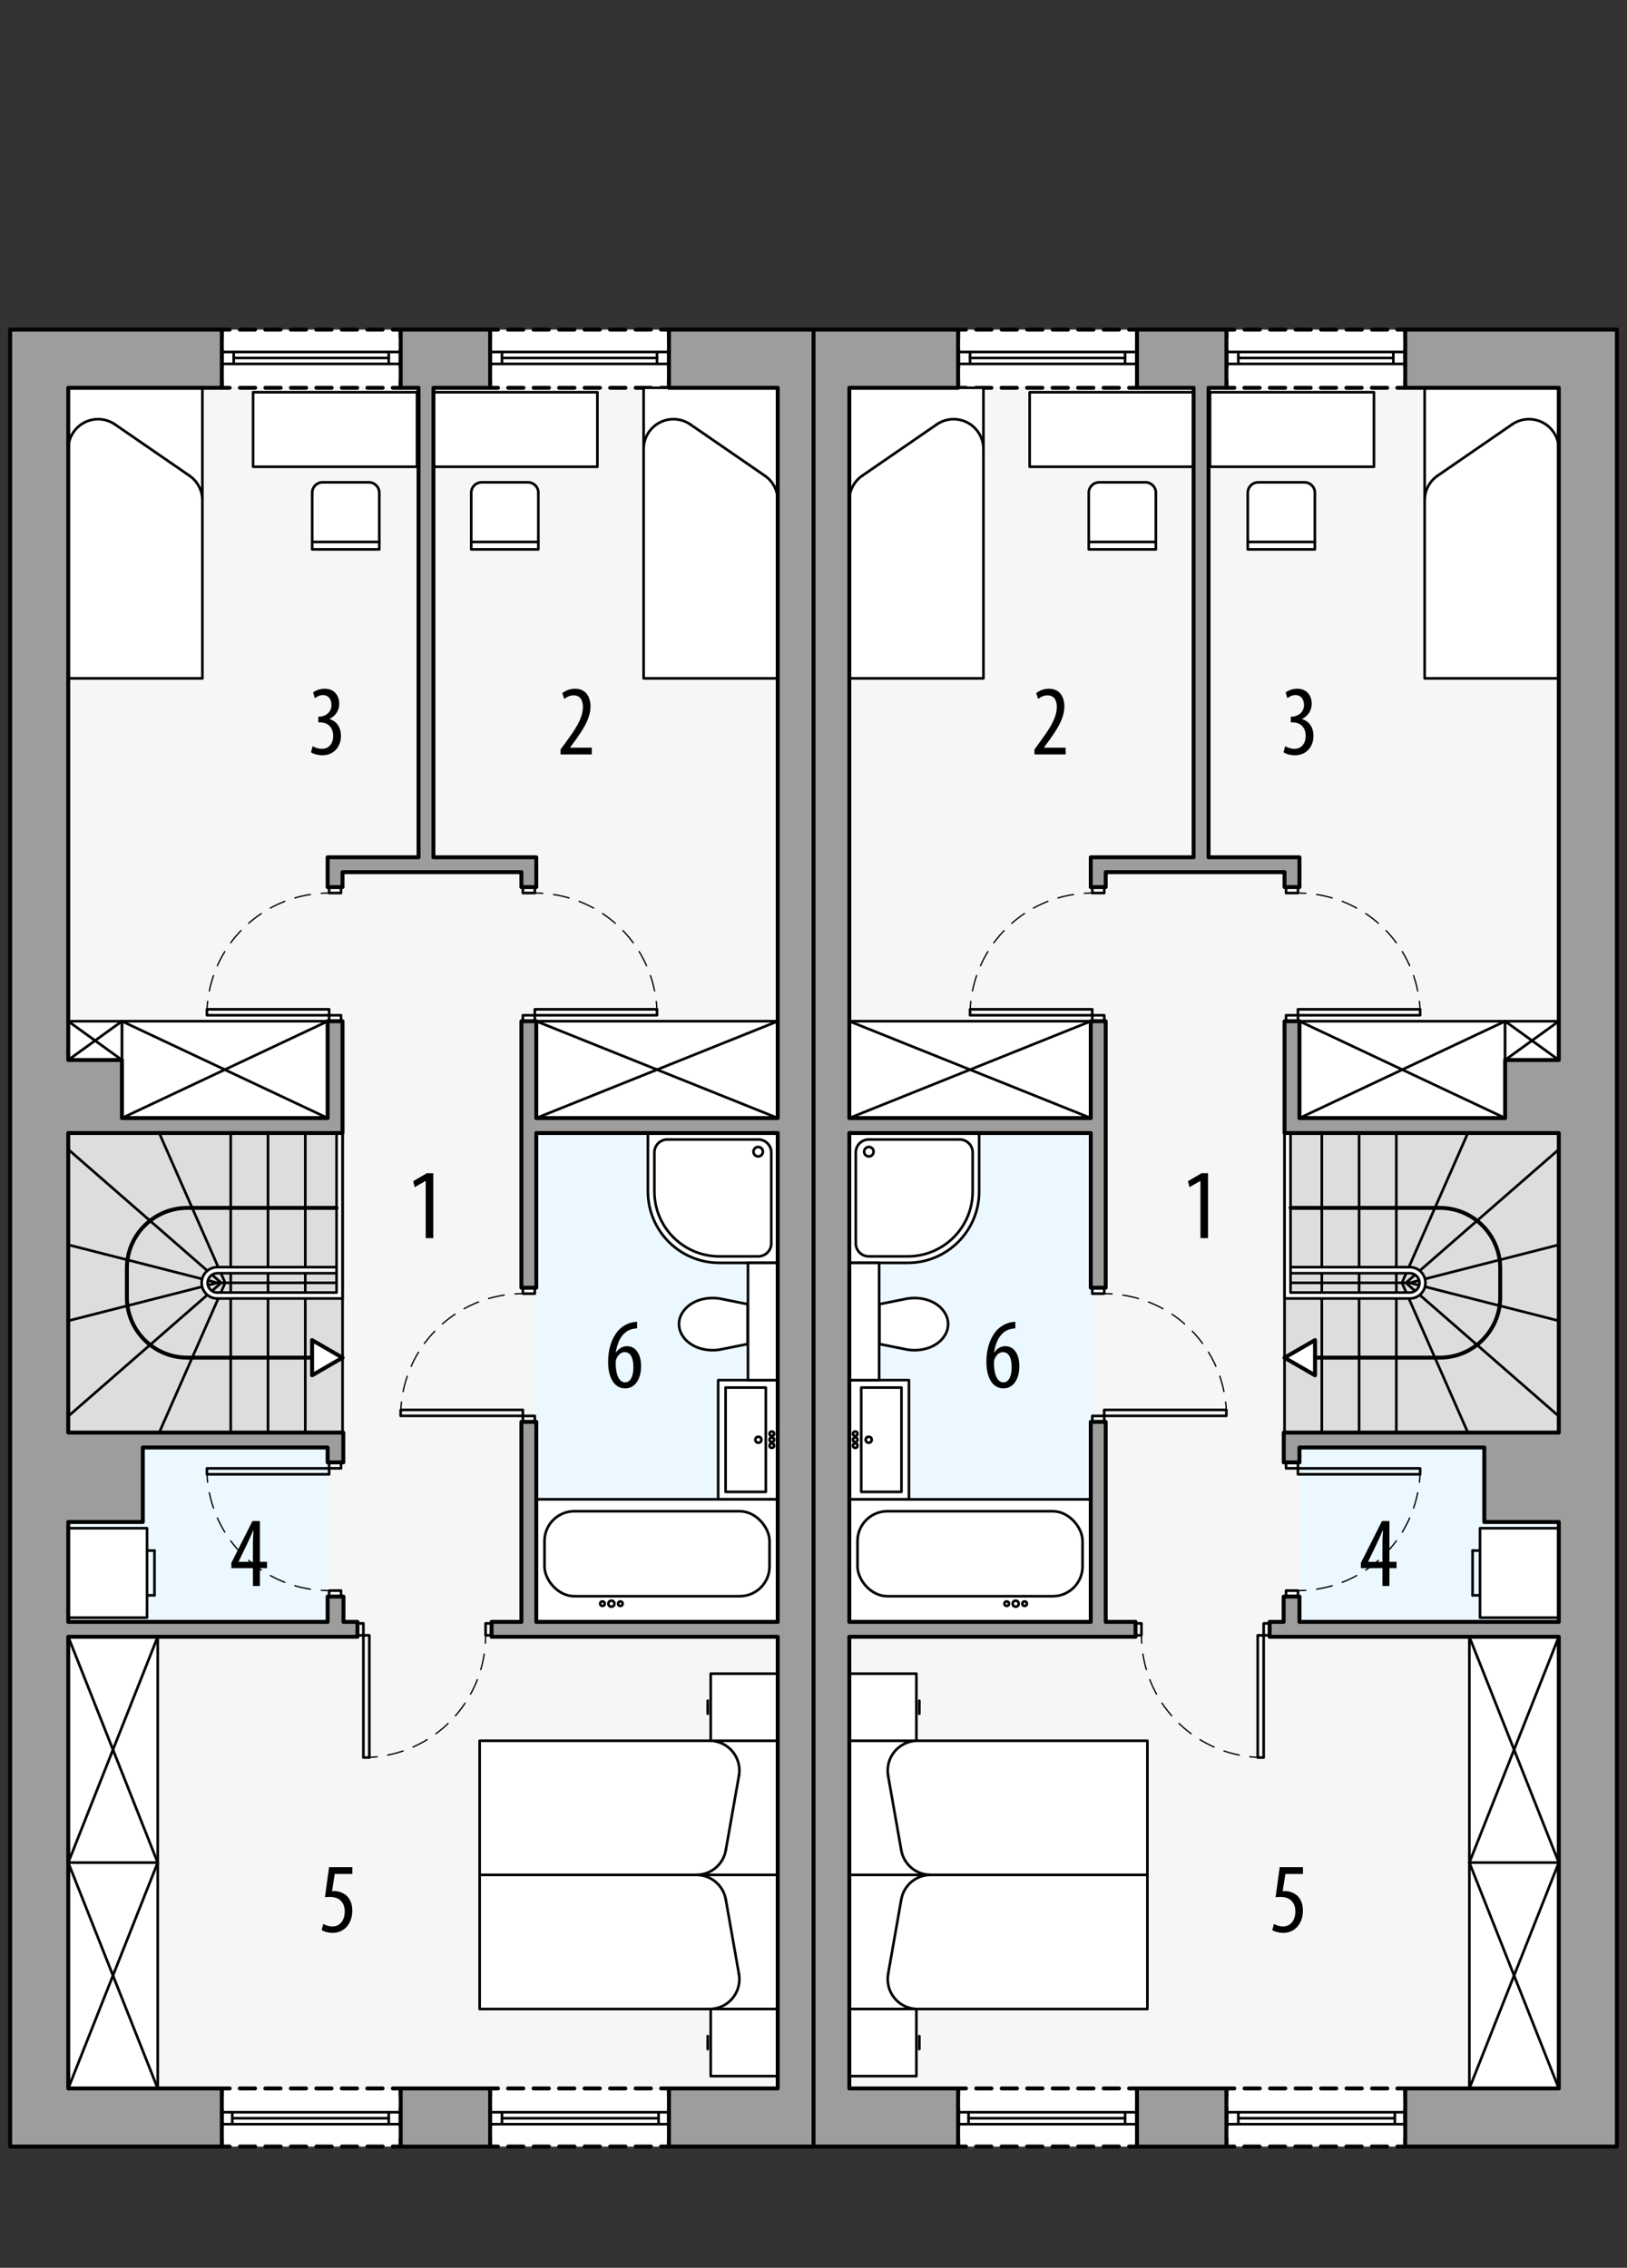 <?xml version="1.0" encoding="UTF-8"?><svg id="a" xmlns="http://www.w3.org/2000/svg" viewBox="0 0 309.42 431.29"><rect x="0" y="0" width="309.42" height="431.29" fill="#333333" stroke="none"/><defs><style>.b,.c,.d,.e,.f,.g,.h,.i,.j,.k{stroke:#000;stroke-linecap:round;stroke-linejoin:round;}.b,.c,.e,.g,.i,.k{fill:none;}.b,.c,.g,.h,.j{stroke-width:.75px;}.c{stroke-dasharray:2.91 1.94;}.l{fill:#f6f6f6;}.m{fill:#ebf8ff;}.n,.d,.h{fill:#fff;}.d,.f,.i{stroke-width:.5px;}.e,.k{stroke-width:.25px;}.f{fill:#ddd;}.g{stroke-dasharray:3.45 2.3;}.j{fill:#9d9d9c;}.k{stroke-dasharray:3.03 2.02;}</style></defs><rect class="l" x="12.98" y="73.75" width="134.93" height="323.43" transform="translate(160.9 470.93) rotate(-180)"/><rect class="m" x="101.99" y="215.48" width="45.92" height="92.98" transform="translate(249.91 523.93) rotate(-180)"/><rect class="m" x="12.98" y="275.29" width="49.32" height="33.17" transform="translate(75.29 583.74) rotate(-180)"/><rect class="n" x="93.21" y="397.18" width="34.02" height="11.06"/><polyline class="b" points="93.21 406.73 93.21 408.23 94.71 408.23"/><line class="c" x1="96.64" y1="408.23" x2="124.75" y2="408.23"/><polyline class="b" points="125.72 408.23 127.22 408.23 127.22 406.73"/><line class="g" x1="127.22" y1="404.43" x2="127.22" y2="399.83"/><polyline class="b" points="127.22 398.68 127.22 397.18 125.72 397.18"/><line class="c" x1="123.78" y1="397.18" x2="95.67" y2="397.18"/><polyline class="b" points="94.71 397.18 93.21 397.18 93.21 398.68"/><line class="g" x1="93.21" y1="400.98" x2="93.21" y2="405.58"/><rect class="n" x="42.18" y="397.18" width="34.02" height="11.06"/><polyline class="b" points="42.18 406.73 42.18 408.23 43.68 408.23"/><line class="c" x1="45.62" y1="408.23" x2="73.73" y2="408.23"/><polyline class="b" points="74.7 408.23 76.2 408.23 76.2 406.73"/><line class="g" x1="76.2" y1="404.43" x2="76.2" y2="399.83"/><polyline class="b" points="76.2 398.68 76.2 397.18 74.7 397.18"/><line class="c" x1="72.76" y1="397.18" x2="44.65" y2="397.18"/><polyline class="b" points="43.68 397.18 42.18 397.18 42.18 398.68"/><line class="g" x1="42.18" y1="400.98" x2="42.18" y2="405.58"/><rect class="n" x="93.21" y="62.69" width="34.02" height="11.06"/><polyline class="b" points="93.21 72.25 93.21 73.75 94.71 73.75"/><line class="c" x1="96.64" y1="73.75" x2="124.75" y2="73.75"/><polyline class="b" points="125.72 73.75 127.22 73.75 127.22 72.25"/><line class="g" x1="127.22" y1="69.94" x2="127.22" y2="65.34"/><polyline class="b" points="127.22 64.19 127.22 62.69 125.72 62.69"/><line class="c" x1="123.78" y1="62.69" x2="95.67" y2="62.69"/><polyline class="b" points="94.71 62.69 93.21 62.69 93.21 64.19"/><line class="g" x1="93.21" y1="66.49" x2="93.21" y2="71.1"/><rect class="n" x="42.18" y="62.69" width="34.02" height="11.06"/><polyline class="b" points="42.18 72.25 42.18 73.75 43.68 73.75"/><line class="c" x1="45.62" y1="73.75" x2="73.73" y2="73.75"/><polyline class="b" points="74.7 73.75 76.2 73.75 76.2 72.25"/><line class="g" x1="76.2" y1="69.94" x2="76.2" y2="65.34"/><polyline class="b" points="76.2 64.19 76.2 62.69 74.7 62.69"/><line class="c" x1="72.76" y1="62.69" x2="44.65" y2="62.69"/><polyline class="b" points="43.68 62.69 42.18 62.69 42.18 64.19"/><line class="g" x1="42.18" y1="66.49" x2="42.18" y2="71.1"/><rect class="f" x="12.98" y="215.48" width="52.16" height="56.98" transform="translate(78.13 487.93) rotate(-180)"/><line class="i" x1="58.06" y1="215.48" x2="58.06" y2="243.97"/><line class="i" x1="50.97" y1="215.48" x2="50.97" y2="243.97"/><line class="i" x1="50.97" y1="272.45" x2="50.97" y2="243.97"/><line class="i" x1="43.88" y1="272.45" x2="43.88" y2="243.97"/><line class="i" x1="12.98" y1="251.19" x2="41.33" y2="243.97"/><line class="i" x1="41.33" y1="243.97" x2="65.14" y2="243.97"/><line class="i" x1="30.28" y1="272.45" x2="42.82" y2="243.97"/><line class="i" x1="12.98" y1="269.34" x2="42.07" y2="243.97"/><line class="i" x1="43.88" y1="215.48" x2="43.88" y2="243.97"/><line class="i" x1="12.98" y1="236.74" x2="41.33" y2="243.97"/><line class="i" x1="30.28" y1="215.48" x2="42.82" y2="243.97"/><line class="i" x1="12.98" y1="218.6" x2="42.07" y2="243.97"/><line class="i" x1="58.06" y1="272.45" x2="58.06" y2="243.97"/><path class="d" d="M64.01,240.99h-22.68c-1.64,0-2.98,1.33-2.98,2.98s1.33,2.98,2.98,2.98h23.81s0-31.46,0-31.46h-1.13s0,30.33,0,30.33h-22.68c-1.02,0-1.84-.82-1.84-1.84,0-1.02.82-1.84,1.84-1.84h22.68s0-1.13,0-1.13Z"/><line class="i" x1="124.95" y1="68.08" x2="95.47" y2="68.08"/><line class="i" x1="93.21" y1="69.21" x2="127.22" y2="69.21"/><line class="i" x1="127.22" y1="66.94" x2="93.21" y2="66.94"/><line class="i" x1="95.47" y1="69.21" x2="95.47" y2="66.94"/><line class="i" x1="124.95" y1="69.21" x2="124.95" y2="66.94"/><line class="i" x1="44.45" y1="68.08" x2="73.93" y2="68.08"/><line class="i" x1="76.2" y1="69.21" x2="42.18" y2="69.21"/><line class="i" x1="42.18" y1="66.94" x2="76.2" y2="66.94"/><line class="i" x1="73.93" y1="69.21" x2="73.93" y2="66.94"/><line class="i" x1="44.45" y1="69.21" x2="44.45" y2="66.94"/><line class="i" x1="73.93" y1="402.85" x2="44.17" y2="402.85"/><line class="i" x1="42.18" y1="403.98" x2="76.2" y2="403.98"/><line class="i" x1="76.2" y1="401.71" x2="42.18" y2="401.71"/><line class="i" x1="73.93" y1="403.98" x2="73.93" y2="401.71"/><line class="i" x1="44.17" y1="401.71" x2="44.17" y2="403.98"/><line class="i" x1="95.47" y1="402.85" x2="125.24" y2="402.85"/><line class="i" x1="127.22" y1="403.98" x2="93.21" y2="403.98"/><line class="i" x1="93.21" y1="401.71" x2="127.22" y2="401.71"/><line class="i" x1="95.47" y1="403.98" x2="95.47" y2="401.71"/><line class="i" x1="125.24" y1="401.71" x2="125.24" y2="403.98"/><rect class="i" x="99.44" y="269.28" width="2.27" height="1.13"/><rect class="i" x="99.44" y="244.9" width="2.27" height="1.13"/><rect class="i" x="76.2" y="268.14" width="23.24" height="1.13"/><path class="e" d="M76.23,268.15c.02-.5.06-1,.12-1.5"/><path class="k" d="M76.66,264.65c1.99-9.86,10.19-17.4,20.27-18.48"/><path class="e" d="M97.94,246.08c.5-.03,1-.05,1.5-.05"/><rect class="i" x="62.59" y="193.08" width="2.27" height="1.13"/><rect class="i" x="62.59" y="168.71" width="2.27" height="1.13"/><rect class="i" x="39.35" y="191.95" width="23.24" height="1.13"/><path class="e" d="M39.37,191.95c.02-.5.06-1,.12-1.5"/><path class="k" d="M39.81,188.46c1.99-9.86,10.19-17.4,20.27-18.48"/><path class="e" d="M61.09,169.89c.5-.03,1-.05,1.5-.05"/><rect class="i" x="67.98" y="308.74" width="1.13" height="2.27"/><rect class="i" x="92.35" y="308.74" width="1.13" height="2.27"/><rect class="i" x="69.11" y="311.01" width="1.13" height="23.24"/><path class="e" d="M70.24,334.22c.5-.02,1-.06,1.5-.12"/><path class="k" d="M73.74,333.79c9.86-1.99,17.4-10.19,18.48-20.27"/><path class="e" d="M92.31,312.51c.03-.5.05-1,.05-1.5"/><rect class="i" x="99.44" y="193.08" width="2.27" height="1.13"/><rect class="i" x="99.44" y="168.71" width="2.27" height="1.13"/><rect class="i" x="101.71" y="191.95" width="23.24" height="1.13"/><path class="e" d="M124.93,191.95c-.02-.5-.06-1-.12-1.5"/><path class="k" d="M124.49,188.46c-1.99-9.86-10.19-17.4-20.27-18.48"/><path class="e" d="M103.21,169.89c-.5-.03-1-.05-1.5-.05"/><rect class="i" x="62.59" y="278.12" width="2.27" height="1.13"/><rect class="i" x="62.59" y="302.5" width="2.27" height="1.13"/><rect class="i" x="39.35" y="279.26" width="23.24" height="1.13"/><path class="e" d="M39.37,280.39c.02.5.06,1,.12,1.5"/><path class="k" d="M39.81,283.89c1.99,9.86,10.19,17.4,20.27,18.48"/><path class="e" d="M61.09,302.45c.5.03,1,.05,1.5.05"/><polyline class="d" points="147.91 262.47 136.58 262.47 136.58 285.15 147.91 285.15 147.91 262.47"/><rect class="i" x="137.99" y="263.89" width="7.65" height="19.84"/><circle class="i" cx="144.23" cy="273.81" r=".57"/><circle class="i" cx="146.78" cy="273.81" r=".43"/><circle class="i" cx="146.78" cy="274.94" r=".43"/><circle class="i" cx="146.78" cy="272.67" r=".43"/><rect class="d" x="82.43" y="74.6" width="31.18" height="14.17"/><path class="d" d="M100.39,91.73h-8.79c-1.1,0-1.98.89-1.98,1.98v10.77s12.76,0,12.76,0v-10.77c0-1.1-.89-1.98-1.98-1.98Z"/><line class="i" x1="102.37" y1="103.07" x2="89.62" y2="103.07"/><rect class="d" x="122.4" y="73.75" width="25.51" height="55.26"/><path class="i" d="M145.46,90.48c1.54,1.06,2.45,2.8,2.45,4.67"/><line class="i" x1="145.46" y1="90.48" x2="131.29" y2="80.72"/><path class="i" d="M122.4,85.39c0-3.13,2.54-5.67,5.67-5.67,1.15,0,2.27.35,3.22,1"/><rect class="d" x="12.98" y="73.75" width="25.51" height="55.26"/><path class="i" d="M36.04,90.48c1.54,1.06,2.45,2.8,2.45,4.67"/><line class="i" x1="36.04" y1="90.48" x2="21.87" y2="80.72"/><path class="i" d="M12.98,85.39c0-3.13,2.54-5.67,5.67-5.67,1.15,0,2.27.35,3.22,1"/><rect class="d" x="48.13" y="74.6" width="31.18" height="14.17"/><path class="d" d="M61.36,91.73h8.79c1.1,0,1.98.89,1.98,1.98v10.77h-12.76v-10.77c0-1.1.89-1.98,1.98-1.98Z"/><line class="i" x1="59.38" y1="103.07" x2="72.13" y2="103.07"/><path class="d" d="M142.18,248.05v7.56s-4.74.95-4.74.95c-1.42.34-2.89.29-4.29-.12-.7-.21-1.37-.53-1.97-.96-.62-.44-1.13-1-1.51-1.66-.72-1.24-.72-2.76,0-4,.38-.65.89-1.22,1.51-1.66.6-.43,1.26-.75,1.97-.96,1.39-.41,2.87-.45,4.29-.12l4.74.95Z"/><line class="i" x1="29.38" y1="294.89" x2="29.38" y2="303.4"/><line class="i" x1="27.96" y1="294.89" x2="29.38" y2="294.89"/><line class="i" x1="29.38" y1="303.4" x2="27.96" y2="303.4"/><rect class="d" x="12.98" y="290.64" width="14.98" height="17.01"/><rect class="d" x="101.99" y="285.15" width="45.92" height="23.31" transform="translate(249.91 593.6) rotate(-180)"/><rect class="d" x="103.55" y="287.41" width="42.8" height="16.16" rx="5.67" ry="5.67"/><circle class="i" cx="117.98" cy="304.99" r=".43"/><circle class="i" cx="116.28" cy="304.99" r=".57"/><circle class="i" cx="114.57" cy="304.99" r=".43"/><path class="d" d="M147.91,240.17h-11.11c-7.5,0-13.58-6.08-13.58-13.58v-11.11h24.7v24.7Z"/><path class="i" d="M136.8,238.94h7.41c1.36,0,2.47-1.11,2.47-2.47v-17.29c0-1.36-1.11-2.47-2.47-2.47h-17.29c-1.36,0-2.47,1.11-2.47,2.47v7.41c0,6.82,5.53,12.35,12.35,12.35Z"/><circle class="i" cx="144.19" cy="219.03" r=".9"/><rect class="d" x="115.74" y="180.47" width="18.43" height="45.92" transform="translate(-78.48 328.38) rotate(-90)"/><line class="i" x1="147.91" y1="194.22" x2="101.99" y2="212.64"/><line class="i" x1="147.91" y1="212.64" x2="101.99" y2="194.22"/><rect class="d" x="33.54" y="183.87" width="18.43" height="39.12" transform="translate(-160.68 246.18) rotate(-90)"/><line class="i" x1="62.31" y1="194.22" x2="23.19" y2="212.64"/><line class="i" x1="62.31" y1="212.64" x2="23.19" y2="194.22"/><rect class="d" x="14.4" y="192.8" width="7.37" height="10.2" transform="translate(-179.82 215.99) rotate(-90)"/><line class="i" x1="23.19" y1="194.22" x2="12.98" y2="201.59"/><line class="i" x1="23.19" y1="201.59" x2="12.98" y2="194.22"/><rect class="d" x="12.98" y="311.29" width="17.01" height="42.94" transform="translate(42.98 665.52) rotate(-180)"/><line class="i" x1="12.98" y1="311.29" x2="29.99" y2="354.23"/><line class="i" x1="29.99" y1="311.29" x2="12.98" y2="354.23"/><rect class="d" x="12.98" y="354.23" width="17.01" height="42.94" transform="translate(42.98 751.41) rotate(-180)"/><line class="i" x1="12.98" y1="354.23" x2="29.99" y2="397.18"/><line class="i" x1="29.99" y1="354.23" x2="12.98" y2="397.18"/><rect class="d" x="142.24" y="240.17" width="5.67" height="22.3" transform="translate(290.16 502.64) rotate(-180)"/><polyline class="d" points="91.22 356.57 91.22 331.06 147.91 331.06 147.91 356.57 91.22 356.57"/><polyline class="d" points="91.22 356.57 91.22 382.08 147.91 382.08 147.91 356.57 91.22 356.57"/><line class="d" x1="138.03" y1="351.88" x2="140.53" y2="337.71"/><path class="d" d="M138.03,351.88c-.48,2.71-2.83,4.68-5.58,4.68"/><path class="d" d="M134.95,331.06c3.13,0,5.67,2.54,5.67,5.67,0,.33-.03.66-.09.98"/><line class="d" x1="134.59" y1="323.44" x2="134.59" y2="325.92"/><polyline class="d" points="135.16 331.06 147.91 331.06 147.91 318.3 135.16 318.3 135.16 331.06"/><line class="d" x1="138.03" y1="361.25" x2="140.53" y2="375.43"/><path class="d" d="M138.03,361.25c-.48-2.71-2.83-4.68-5.58-4.68"/><path class="d" d="M134.95,382.08c.33,0,.66-.03.98-.09,3.08-.54,5.14-3.48,4.6-6.57"/><line class="d" x1="134.59" y1="389.7" x2="134.59" y2="387.22"/><polyline class="d" points="135.16 382.08 147.91 382.08 147.91 394.84 135.16 394.84 135.16 382.08"/><path class="b" d="M64.01,229.72h-28.39c-6.35,0-11.49,5.15-11.49,11.49v5.5c0,6.35,5.15,11.49,11.49,11.49h29.52"/><polygon class="h" points="65.14 258.21 59.35 261.56 59.35 254.86 65.14 258.21"/><path d="M66.99,356.39h-3.33l-.51,3.29c.15-.04.29-.04.46-.04.67,0,1.69.29,2.36.93.65.65,1.03,1.56,1.03,2.81,0,2.45-1.54,4.22-3.74,4.22-.74,0-1.6-.21-2.09-.53l.32-1.18c.38.23,1.04.49,1.73.49,1.25,0,2.34-.97,2.34-2.85s-1.2-2.77-2.79-2.77c-.46,0-.74.02-.97.06l.78-5.72h4.43v1.29Z"/><path d="M121.15,252.62c-.25.02-.51.06-.87.13-2.05.49-2.87,2.55-3.17,4.45h.06c.47-.7,1.16-1.18,2.09-1.18,1.58,0,2.66,1.44,2.66,3.8s-1.06,4.22-3.04,4.22c-2.15,0-3.23-2.18-3.23-5.02,0-2.39.63-4.25,1.6-5.57.74-1.04,1.92-1.73,2.98-1.96.4-.08.72-.1.93-.11v1.23ZM120.45,259.94c0-1.86-.65-2.79-1.65-2.79-.61,0-1.24.42-1.6,1.33-.06.13-.11.38-.11.74.02,2.53.8,3.68,1.79,3.68.84,0,1.58-.82,1.58-2.96Z"/><path d="M80.96,224.6h-.04l-2.05,1.18-.29-1.14,2.6-1.52h1.22v12.35h-1.44v-10.87Z"/><path d="M106.61,143.48v-.95l1.04-1.42c1.46-2.03,3.21-4.35,3.21-6.67,0-1.37-.61-2.2-1.77-2.2-.89,0-1.46.47-1.79.68l-.36-1.1c.44-.36,1.29-.84,2.41-.84,2.05,0,2.95,1.52,2.95,3.38,0,2.32-1.52,4.56-3.04,6.65l-.84,1.14v.04h4.12v1.29h-5.95Z"/><path d="M59.44,141.9c.38.23,1.04.51,1.79.51,1.27,0,2.13-.93,2.13-2.47,0-1.62-1.01-2.55-2.49-2.55h-.34v-1.1h.29c.87-.02,2.22-.68,2.22-2.2,0-1.23-.67-1.9-1.63-1.9-.61,0-1.14.3-1.54.59l-.32-1.1c.46-.36,1.29-.7,2.22-.7,1.75,0,2.74,1.25,2.74,2.85,0,1.23-.65,2.32-1.84,2.89v.04c1.1.3,2.17,1.29,2.17,3.23s-1.29,3.65-3.53,3.65c-.8,0-1.67-.23-2.17-.57l.32-1.16Z"/><path d="M48.1,301.63v-3.4h-4.1v-.99l4.01-7.96h1.42v7.75h1.35v1.2h-1.35v3.4h-1.33ZM48.1,297.03v-3.5c0-.85.06-1.62.11-2.43h-.08c-.42.99-.68,1.58-1.04,2.34l-1.71,3.55v.04h2.72Z"/><rect class="j" x="76.2" y="397.18" width="17.01" height="11.06"/><polygon class="j" points="99.16 270.41 101.99 270.41 101.99 308.45 147.91 308.45 147.91 215.48 101.99 215.48 101.99 244.9 99.16 244.9 99.16 194.22 101.99 194.22 101.99 212.64 147.91 212.64 147.91 73.75 127.22 73.75 127.22 62.69 154.72 62.69 154.72 408.23 127.22 408.23 127.22 397.18 147.91 397.18 147.91 311.29 93.49 311.29 93.49 308.45 99.16 308.45 99.16 270.41"/><polygon class="j" points="42.18 62.69 42.18 73.75 12.98 73.75 12.98 201.59 23.19 201.59 23.19 212.64 62.31 212.64 62.31 194.22 65.14 194.22 65.14 215.48 23.19 215.48 12.98 215.48 12.98 272.45 27.16 272.45 62.31 272.45 63.29 272.45 65.29 272.45 65.29 278.12 62.31 278.12 62.31 275.29 27.16 275.29 27.16 289.46 12.98 289.46 12.98 308.45 62.31 308.45 62.31 303.64 65.32 303.64 65.32 308.45 67.98 308.45 67.98 311.29 12.98 311.29 12.98 397.18 42.18 397.18 42.18 408.23 1.93 408.23 1.93 62.69 42.18 62.69"/><polygon class="j" points="99.16 165.87 65.14 165.87 65.14 168.71 62.31 168.71 62.31 163.04 63.32 163.04 65.14 163.04 79.6 163.04 79.6 73.75 76.2 73.75 76.2 62.69 93.21 62.69 93.21 73.75 82.43 73.75 82.43 163.04 99.16 163.04 101.99 163.04 101.99 165.87 101.99 168.71 99.16 168.71 99.16 165.87"/><rect class="l" x="161.52" y="73.75" width="134.93" height="323.43"/><rect class="m" x="161.52" y="215.48" width="45.92" height="92.98"/><rect class="m" x="247.13" y="275.29" width="49.32" height="33.17"/><rect class="n" x="182.21" y="397.18" width="34.02" height="11.06"/><polyline class="b" points="216.23 406.73 216.23 408.23 214.73 408.23"/><line class="c" x1="212.79" y1="408.23" x2="184.68" y2="408.23"/><polyline class="b" points="183.71 408.23 182.21 408.23 182.21 406.73"/><line class="g" x1="182.21" y1="404.43" x2="182.21" y2="399.83"/><polyline class="b" points="182.21 398.68 182.21 397.18 183.71 397.18"/><line class="c" x1="185.65" y1="397.18" x2="213.76" y2="397.18"/><polyline class="b" points="214.73 397.18 216.23 397.18 216.23 398.68"/><line class="g" x1="216.23" y1="400.98" x2="216.23" y2="405.58"/><rect class="n" x="233.24" y="397.18" width="34.02" height="11.06"/><polyline class="b" points="267.25 406.73 267.25 408.23 265.75 408.23"/><line class="c" x1="263.81" y1="408.23" x2="235.71" y2="408.23"/><polyline class="b" points="234.74 408.23 233.24 408.23 233.24 406.73"/><line class="g" x1="233.24" y1="404.43" x2="233.24" y2="399.83"/><polyline class="b" points="233.24 398.68 233.24 397.18 234.74 397.18"/><line class="c" x1="236.68" y1="397.18" x2="264.78" y2="397.18"/><polyline class="b" points="265.75 397.18 267.25 397.18 267.25 398.68"/><line class="g" x1="267.25" y1="400.98" x2="267.25" y2="405.58"/><rect class="n" x="182.21" y="62.69" width="34.02" height="11.06"/><polyline class="b" points="216.23 72.25 216.23 73.75 214.73 73.75"/><line class="c" x1="212.79" y1="73.75" x2="184.68" y2="73.75"/><polyline class="b" points="183.71 73.75 182.21 73.75 182.21 72.25"/><line class="g" x1="182.21" y1="69.94" x2="182.21" y2="65.34"/><polyline class="b" points="182.21 64.19 182.21 62.69 183.71 62.69"/><line class="c" x1="185.65" y1="62.69" x2="213.76" y2="62.69"/><polyline class="b" points="214.73 62.69 216.23 62.69 216.23 64.19"/><line class="g" x1="216.23" y1="66.49" x2="216.23" y2="71.1"/><rect class="n" x="233.24" y="62.69" width="34.02" height="11.06"/><polyline class="b" points="267.25 72.25 267.25 73.75 265.75 73.75"/><line class="c" x1="263.81" y1="73.75" x2="235.71" y2="73.75"/><polyline class="b" points="234.74 73.75 233.24 73.75 233.24 72.25"/><line class="g" x1="233.24" y1="69.94" x2="233.24" y2="65.34"/><polyline class="b" points="233.24 64.19 233.24 62.69 234.74 62.69"/><line class="c" x1="236.68" y1="62.69" x2="264.78" y2="62.69"/><polyline class="b" points="265.75 62.69 267.25 62.69 267.25 64.19"/><line class="g" x1="267.25" y1="66.49" x2="267.25" y2="71.1"/><rect class="f" x="244.29" y="215.48" width="52.16" height="56.98"/><line class="i" x1="251.38" y1="215.48" x2="251.38" y2="243.97"/><line class="i" x1="258.47" y1="215.48" x2="258.47" y2="243.97"/><line class="i" x1="258.47" y1="272.45" x2="258.47" y2="243.97"/><line class="i" x1="265.55" y1="272.45" x2="265.55" y2="243.97"/><line class="i" x1="296.45" y1="251.19" x2="268.1" y2="243.97"/><line class="i" x1="268.1" y1="243.97" x2="244.29" y2="243.97"/><line class="i" x1="279.16" y1="272.45" x2="266.62" y2="243.97"/><line class="i" x1="296.45" y1="269.34" x2="267.36" y2="243.97"/><line class="i" x1="265.55" y1="215.48" x2="265.55" y2="243.97"/><line class="i" x1="296.45" y1="236.74" x2="268.1" y2="243.97"/><line class="i" x1="279.16" y1="215.48" x2="266.62" y2="243.97"/><line class="i" x1="296.45" y1="218.6" x2="267.36" y2="243.97"/><line class="i" x1="251.38" y1="272.45" x2="251.38" y2="243.97"/><path class="d" d="M245.43,240.99h22.68c1.64,0,2.98,1.33,2.98,2.98s-1.33,2.98-2.98,2.98h-23.81v-31.46h1.13s0,30.33,0,30.33h22.68c1.02,0,1.84-.82,1.84-1.84s-.82-1.84-1.84-1.84h-22.68v-1.13Z"/><line class="i" x1="184.48" y1="68.08" x2="213.96" y2="68.08"/><line class="i" x1="216.23" y1="69.21" x2="182.21" y2="69.21"/><line class="i" x1="182.21" y1="66.94" x2="216.23" y2="66.94"/><line class="i" x1="213.96" y1="69.21" x2="213.96" y2="66.94"/><line class="i" x1="184.48" y1="69.21" x2="184.48" y2="66.94"/><line class="i" x1="264.98" y1="68.08" x2="235.5" y2="68.08"/><line class="i" x1="233.24" y1="69.21" x2="267.25" y2="69.21"/><line class="i" x1="267.25" y1="66.94" x2="233.24" y2="66.94"/><line class="i" x1="235.5" y1="69.21" x2="235.5" y2="66.94"/><line class="i" x1="264.98" y1="69.21" x2="264.98" y2="66.94"/><line class="i" x1="235.5" y1="402.85" x2="265.27" y2="402.85"/><line class="i" x1="267.25" y1="403.98" x2="233.24" y2="403.98"/><line class="i" x1="233.24" y1="401.71" x2="267.25" y2="401.71"/><line class="i" x1="235.5" y1="403.98" x2="235.5" y2="401.71"/><line class="i" x1="265.27" y1="401.71" x2="265.27" y2="403.98"/><line class="i" x1="213.96" y1="402.85" x2="184.2" y2="402.85"/><line class="i" x1="182.21" y1="403.98" x2="216.23" y2="403.98"/><line class="i" x1="216.23" y1="401.71" x2="182.21" y2="401.71"/><line class="i" x1="213.96" y1="403.98" x2="213.96" y2="401.71"/><line class="i" x1="184.2" y1="401.71" x2="184.2" y2="403.98"/><rect class="i" x="207.73" y="269.28" width="2.27" height="1.13"/><rect class="i" x="207.73" y="244.9" width="2.27" height="1.13"/><rect class="i" x="209.99" y="268.14" width="23.24" height="1.13"/><path class="e" d="M233.21,268.15c-.02-.5-.06-1-.12-1.5"/><path class="k" d="M232.77,264.65c-1.99-9.86-10.19-17.4-20.27-18.48"/><path class="e" d="M211.49,246.08c-.5-.03-1-.05-1.5-.05"/><rect class="i" x="244.58" y="193.08" width="2.27" height="1.13"/><rect class="i" x="244.58" y="168.71" width="2.27" height="1.13"/><rect class="i" x="246.84" y="191.95" width="23.24" height="1.13"/><path class="e" d="M270.06,191.95c-.02-.5-.06-1-.12-1.5"/><path class="k" d="M269.62,188.46c-1.99-9.86-10.19-17.4-20.27-18.48"/><path class="e" d="M248.34,169.89c-.5-.03-1-.05-1.5-.05"/><rect class="i" x="240.32" y="308.74" width="1.13" height="2.27"/><rect class="i" x="215.95" y="308.74" width="1.13" height="2.27"/><rect class="i" x="239.19" y="311.01" width="1.13" height="23.24"/><path class="e" d="M239.19,334.22c-.5-.02-1-.06-1.5-.12"/><path class="k" d="M235.7,333.79c-9.86-1.99-17.4-10.19-18.48-20.27"/><path class="e" d="M217.13,312.51c-.03-.5-.05-1-.05-1.5"/><rect class="i" x="207.73" y="193.08" width="2.27" height="1.13"/><rect class="i" x="207.73" y="168.71" width="2.27" height="1.13"/><rect class="i" x="184.48" y="191.95" width="23.24" height="1.13"/><path class="e" d="M184.51,191.95c.02-.5.06-1,.12-1.5"/><path class="k" d="M184.94,188.46c1.99-9.86,10.19-17.4,20.27-18.48"/><path class="e" d="M206.23,169.89c.5-.03,1-.05,1.5-.05"/><rect class="i" x="244.58" y="278.12" width="2.27" height="1.13"/><rect class="i" x="244.58" y="302.5" width="2.27" height="1.13"/><rect class="i" x="246.84" y="279.26" width="23.24" height="1.13"/><path class="e" d="M270.06,280.39c-.02.5-.06,1-.12,1.5"/><path class="k" d="M269.62,283.89c-1.99,9.86-10.19,17.4-20.27,18.48"/><path class="e" d="M248.34,302.45c-.5.03-1,.05-1.5.05"/><polyline class="d" points="161.52 262.47 172.86 262.47 172.86 285.15 161.52 285.15 161.52 262.47"/><rect class="i" x="163.79" y="263.89" width="7.65" height="19.84"/><circle class="i" cx="165.21" cy="273.81" r=".57"/><circle class="i" cx="162.65" cy="273.81" r=".43"/><circle class="i" cx="162.65" cy="274.94" r=".43"/><circle class="i" cx="162.65" cy="272.67" r=".43"/><rect class="d" x="195.82" y="74.6" width="31.18" height="14.17"/><path class="d" d="M209.05,91.73h8.79c1.1,0,1.98.89,1.98,1.98v10.77h-12.76v-10.77c0-1.1.89-1.98,1.98-1.98Z"/><line class="i" x1="207.06" y1="103.07" x2="219.82" y2="103.07"/><rect class="d" x="161.52" y="73.75" width="25.51" height="55.26"/><path class="i" d="M163.97,90.48c-1.54,1.06-2.45,2.8-2.45,4.67"/><line class="i" x1="163.97" y1="90.48" x2="178.15" y2="80.72"/><path class="i" d="M187.03,85.39c0-3.13-2.54-5.67-5.67-5.67-1.15,0-2.27.35-3.22,1"/><rect class="d" x="270.94" y="73.75" width="25.51" height="55.26"/><path class="i" d="M273.39,90.48c-1.54,1.06-2.45,2.8-2.45,4.67"/><line class="i" x1="273.39" y1="90.48" x2="287.56" y2="80.72"/><path class="i" d="M296.45,85.39c0-3.13-2.54-5.67-5.67-5.67-1.15,0-2.27.35-3.22,1"/><rect class="d" x="230.12" y="74.6" width="31.18" height="14.17"/><path class="d" d="M248.07,91.73h-8.79c-1.1,0-1.98.89-1.98,1.98v10.77h12.76v-10.77c0-1.1-.89-1.98-1.98-1.98Z"/><line class="i" x1="250.06" y1="103.07" x2="237.3" y2="103.07"/><path class="d" d="M167.26,248.05v7.56l4.74.95c1.42.34,2.89.29,4.29-.12.7-.21,1.37-.53,1.97-.96.62-.44,1.13-1,1.51-1.66.72-1.24.72-2.76,0-4-.38-.65-.89-1.22-1.51-1.66-.6-.43-1.26-.75-1.97-.96-1.39-.41-2.87-.45-4.29-.12l-4.74.95Z"/><line class="i" x1="280.05" y1="294.89" x2="280.05" y2="303.4"/><line class="i" x1="281.47" y1="294.89" x2="280.05" y2="294.89"/><line class="i" x1="280.05" y1="303.4" x2="281.47" y2="303.4"/><rect class="d" x="281.47" y="290.64" width="14.98" height="17.01"/><rect class="d" x="161.52" y="285.15" width="45.92" height="23.31"/><rect class="d" x="163.08" y="287.41" width="42.8" height="16.16" rx="5.67" ry="5.67"/><circle class="i" cx="191.46" cy="304.99" r=".43"/><circle class="i" cx="193.16" cy="304.99" r=".57"/><circle class="i" cx="194.86" cy="304.99" r=".43"/><path class="d" d="M161.52,240.17h11.11c7.5,0,13.58-6.08,13.58-13.58v-11.11s-24.7,0-24.7,0v24.7Z"/><path class="i" d="M172.63,238.94h-7.41c-1.36,0-2.47-1.11-2.47-2.47v-17.29c0-1.36,1.11-2.47,2.47-2.47h17.29c1.36,0,2.47,1.11,2.47,2.47v7.41c0,6.82-5.53,12.35-12.35,12.35Z"/><circle class="i" cx="165.24" cy="219.03" r=".9"/><rect class="d" x="175.27" y="180.47" width="18.43" height="45.92" transform="translate(-18.95 387.91) rotate(-90)"/><line class="i" x1="161.52" y1="194.22" x2="207.44" y2="212.64"/><line class="i" x1="161.52" y1="212.64" x2="207.44" y2="194.22"/><rect class="d" x="257.47" y="183.87" width="18.43" height="39.12" transform="translate(63.25 470.12) rotate(-90)"/><line class="i" x1="247.13" y1="194.22" x2="286.24" y2="212.64"/><line class="i" x1="247.13" y1="212.64" x2="286.24" y2="194.22"/><rect class="d" x="287.66" y="192.8" width="7.37" height="10.2" transform="translate(93.44 489.25) rotate(-90)"/><line class="i" x1="286.24" y1="194.22" x2="296.45" y2="201.59"/><line class="i" x1="286.24" y1="201.59" x2="296.45" y2="194.22"/><rect class="d" x="279.44" y="311.29" width="17.01" height="42.94"/><line class="i" x1="296.45" y1="311.29" x2="279.44" y2="354.23"/><line class="i" x1="279.44" y1="311.29" x2="296.45" y2="354.23"/><rect class="d" x="279.44" y="354.23" width="17.01" height="42.94"/><line class="i" x1="296.45" y1="354.23" x2="279.44" y2="397.18"/><line class="i" x1="279.44" y1="354.23" x2="296.45" y2="397.18"/><rect class="d" x="161.52" y="240.17" width="5.67" height="22.3"/><polyline class="d" points="218.21 356.57 218.21 331.06 161.52 331.06 161.52 356.57 218.21 356.57"/><polyline class="d" points="218.21 356.57 218.21 382.08 161.52 382.08 161.52 356.57 218.21 356.57"/><line class="d" x1="171.4" y1="351.88" x2="168.9" y2="337.71"/><path class="d" d="M171.4,351.88c.48,2.71,2.83,4.68,5.58,4.68"/><path class="d" d="M174.49,331.06c-3.13,0-5.67,2.54-5.67,5.67,0,.33.03.66.09.98"/><line class="d" x1="174.84" y1="323.44" x2="174.84" y2="325.92"/><polyline class="d" points="174.28 331.06 161.52 331.06 161.52 318.3 174.28 318.3 174.28 331.06"/><line class="d" x1="171.4" y1="361.25" x2="168.9" y2="375.43"/><path class="d" d="M171.4,361.25c.48-2.71,2.83-4.68,5.58-4.68"/><path class="d" d="M174.49,382.08c-.33,0-.66-.03-.98-.09-3.08-.54-5.14-3.48-4.6-6.57"/><line class="d" x1="174.84" y1="389.7" x2="174.84" y2="387.22"/><polyline class="d" points="174.28 382.08 161.52 382.08 161.52 394.84 174.28 394.84 174.28 382.08"/><path class="b" d="M245.43,229.72h28.39c6.35,0,11.49,5.15,11.49,11.49v5.5c0,6.35-5.15,11.49-11.49,11.49h-29.52"/><polygon class="h" points="244.29 258.21 250.09 261.56 250.09 254.86 244.29 258.21"/><path d="M247.78,356.39h-3.33l-.51,3.29c.15-.04.29-.04.46-.04.67,0,1.69.29,2.36.93.65.65,1.03,1.56,1.03,2.81,0,2.45-1.54,4.22-3.74,4.22-.74,0-1.6-.21-2.09-.53l.32-1.18c.38.23,1.04.49,1.73.49,1.25,0,2.34-.97,2.34-2.85s-1.2-2.77-2.79-2.77c-.46,0-.74.02-.97.06l.78-5.72h4.43v1.29Z"/><path d="M193.09,252.62c-.25.02-.51.06-.87.13-2.05.49-2.87,2.55-3.17,4.45h.06c.47-.7,1.16-1.18,2.09-1.18,1.58,0,2.66,1.44,2.66,3.8s-1.06,4.22-3.04,4.22c-2.15,0-3.23-2.18-3.23-5.02,0-2.39.63-4.25,1.6-5.57.74-1.04,1.92-1.73,2.98-1.96.4-.08.72-.1.93-.11v1.23ZM192.39,259.94c0-1.86-.65-2.79-1.65-2.79-.61,0-1.23.42-1.6,1.33-.06.13-.11.38-.11.74.02,2.53.8,3.68,1.79,3.68.84,0,1.58-.82,1.58-2.96Z"/><path d="M228.3,224.6h-.04l-2.05,1.18-.29-1.14,2.6-1.52h1.22v12.35h-1.44v-10.87Z"/><path d="M196.73,143.48v-.95l1.04-1.42c1.46-2.03,3.21-4.35,3.21-6.67,0-1.37-.61-2.2-1.77-2.2-.89,0-1.46.47-1.79.68l-.36-1.1c.44-.36,1.29-.84,2.41-.84,2.05,0,2.95,1.52,2.95,3.38,0,2.32-1.52,4.56-3.04,6.65l-.84,1.14v.04h4.12v1.29h-5.95Z"/><path d="M244.39,141.9c.38.23,1.04.51,1.79.51,1.27,0,2.13-.93,2.13-2.47,0-1.62-1.01-2.55-2.49-2.55h-.34v-1.1h.29c.87-.02,2.22-.68,2.22-2.2,0-1.23-.67-1.9-1.63-1.9-.61,0-1.14.3-1.54.59l-.32-1.1c.46-.36,1.29-.7,2.22-.7,1.75,0,2.74,1.25,2.74,2.85,0,1.23-.65,2.32-1.84,2.89v.04c1.1.3,2.17,1.29,2.17,3.23s-1.29,3.65-3.53,3.65c-.8,0-1.67-.23-2.17-.57l.32-1.16Z"/><path d="M262.91,301.63v-3.4h-4.1v-.99l4.01-7.96h1.42v7.75h1.35v1.2h-1.35v3.4h-1.33ZM262.91,297.03v-3.5c0-.85.06-1.62.11-2.43h-.08c-.42.99-.68,1.58-1.04,2.34l-1.71,3.55v.04h2.72Z"/><rect class="j" x="216.23" y="397.18" width="17.01" height="11.06"/><polygon class="j" points="210.28 270.41 207.44 270.41 207.44 308.45 161.52 308.45 161.52 215.48 207.44 215.48 207.44 244.9 210.28 244.9 210.28 194.22 207.44 194.22 207.44 212.64 161.52 212.64 161.52 73.75 182.21 73.75 182.21 62.69 154.72 62.69 154.72 408.23 182.21 408.23 182.21 397.18 161.52 397.18 161.52 311.29 215.95 311.29 215.95 308.45 210.28 308.45 210.28 270.41"/><polygon class="j" points="267.25 62.69 267.25 73.75 296.45 73.75 296.45 201.59 286.24 201.59 286.24 212.64 247.13 212.64 247.13 194.22 244.29 194.22 244.29 215.48 286.24 215.48 296.45 215.48 296.45 272.45 282.28 272.45 247.13 272.45 246.14 272.45 244.14 272.45 244.14 278.12 247.13 278.12 247.13 275.29 282.28 275.29 282.28 289.46 296.45 289.46 296.45 308.45 247.13 308.45 247.13 303.64 244.12 303.64 244.12 308.45 241.46 308.45 241.46 311.29 296.45 311.29 296.45 397.18 267.25 397.18 267.25 408.23 307.5 408.23 307.5 62.69 267.25 62.69"/><polygon class="j" points="210.28 165.87 244.29 165.87 244.29 168.71 247.13 168.71 247.13 163.04 246.12 163.04 244.29 163.04 229.84 163.04 229.84 73.75 233.24 73.75 233.24 62.69 216.23 62.69 216.23 73.75 227 73.75 227 163.04 210.28 163.04 207.44 163.04 207.44 165.87 207.44 168.71 210.28 168.71 210.28 165.87"/></svg>